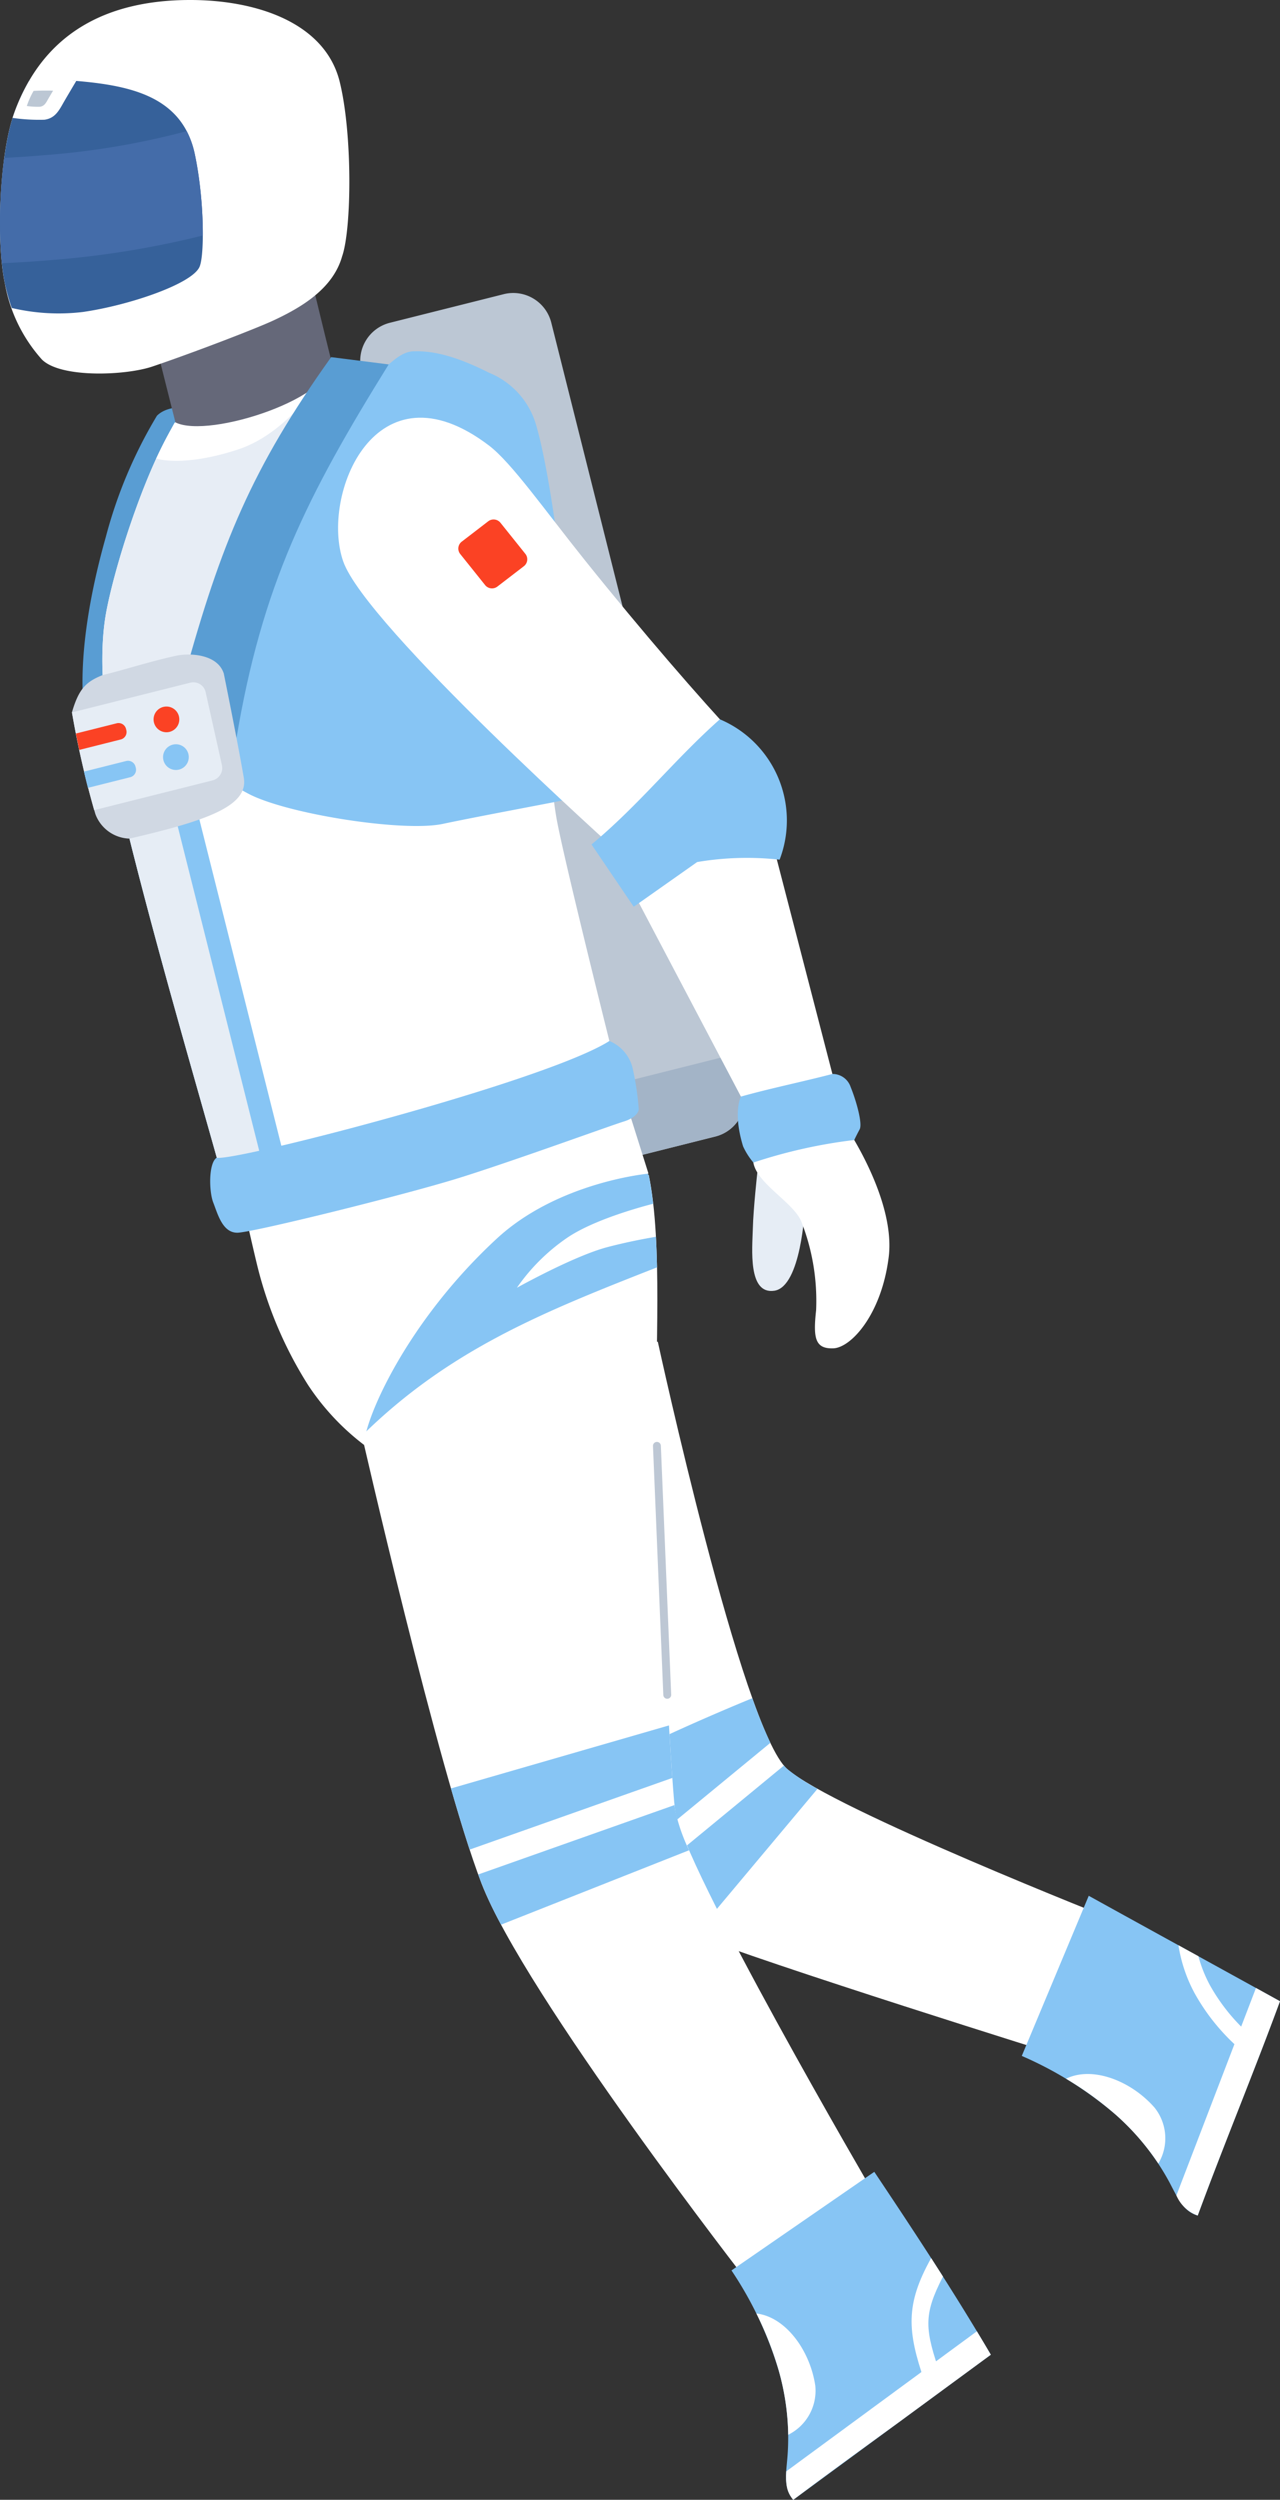 <svg xmlns="http://www.w3.org/2000/svg" xmlns:xlink="http://www.w3.org/1999/xlink" width="127.605" height="249.168" viewBox="0 0 127.605 249.168"><rect x="0" y="0" width="127.605" height="249.168" fill="#333333" stroke="none"/><defs><clipPath id="a"><rect width="127.605" height="249.168" transform="translate(0 0)" fill="none"/></clipPath></defs><g transform="translate(0 0)" clip-path="url(#a)"><path d="M63.134,391.282s8.375,38.568,12.889,42.57,32.937,15.185,32.937,15.185l-5.234,13.544s-30.267-9.44-37.244-12.312S54.991,432.21,53.554,426.259,48.372,387.2,48.372,387.2Z" transform="translate(2.447 -257.532)" fill="#fff" fill-rule="evenodd"/><path d="M154.195,505.451a47.626,47.626,0,0,0,1.8,4.449L141.47,521.85q.308.546.63,1.069a52.044,52.044,0,0,1-4.417-9.646c4.555-2.778,12.637-6.225,16.513-7.823m3.148,6.717c0,.005-14.481,11.925-14.481,11.925a12.863,12.863,0,0,0,5.262,4.828l.354.143,12.215-14.581a18.819,18.819,0,0,1-3.028-1.979,3.225,3.225,0,0,1-.322-.336" transform="translate(-79.195 -336.184)" fill="#87c5f4" fill-rule="evenodd"/><path d="M334.141,121.292s-2.563-.52-3.831.75a46.23,46.23,0,0,0-5.095,12.08c-1.9,6.742-2.843,13.343-2.037,18.487l4.328-1.3q3.318-15.009,6.634-30.018" transform="translate(-314.665 -80.603)" fill="#599dd3" fill-rule="evenodd"/><path d="M173.59,87.316l-11.367,2.856a3.911,3.911,0,0,0-2.832,4.732l19.193,76.4a3.912,3.912,0,0,0,4.732,2.832l11.367-2.856a3.911,3.911,0,0,0,2.831-4.732l-19.193-76.4a3.911,3.911,0,0,0-4.732-2.832" transform="translate(-123.365 -57.997)" fill="#bcc7d4" fill-rule="evenodd"/><path d="M159.274,318.485l.875,3.484a3.91,3.91,0,0,0,4.732,2.832l11.367-2.856a3.911,3.911,0,0,0,2.832-4.732l-.875-3.484Z" transform="translate(-104.93 -208.666)" fill="#a3b4c7" fill-rule="evenodd"/><path d="M220.586,106.68s12.245.946,15.758,4.19,4.6,10.323,5.238,21.271.84,16.4,1.492,20.255,5.9,24.754,5.9,24.754a167.826,167.826,0,0,1-39.155,11.318c-2.046-7.43-5.887-20.433-9.015-32.8-1.763-6.974-3.9-16.929-2.571-23.846.915-4.779,3.913-14.108,6.869-18.765l15.484-6.373" transform="translate(-187.616 -70.954)" fill="#fff" fill-rule="evenodd"/><path d="M279.5,155.052c-1.4-6.325-2.54-13.768-1.484-19.28.915-4.779,3.912-14.109,6.868-18.765l10.648-4.382,6.506,2.111-3.9,37.963Z" transform="translate(-267.4 -74.908)" fill="#e7edf5" fill-rule="evenodd"/><path d="M149.726,346.286c1.417,6.887.6,17.916.774,25.489.318,13.647,1.386,33.757,1.832,37.7.616,5.438,19.8,38.27,19.8,38.27l-12.415,9.029s-22.367-28.728-26.676-39.912S121,371.691,121,371.691s4.5-18.184,6.966-20.339,13.976-6.566,13.976-6.566l6.061-.245Z" transform="translate(-85.047 -229.16)" fill="#fff" fill-rule="evenodd"/><path d="M214.621,350.832c-1.735.45-5.986,1.663-8.513,3.348a19.454,19.454,0,0,0-5.079,5.028s5.694-3.181,9.029-4.053c1.933-.506,3.693-.839,4.831-1.029.054.991.089,2.01.111,3.047-11.3,4.434-20.693,8.179-29.422,16.778l-.08-.349-.051-.22.017-.066.006-.026.047-.185.072-.286,0-.017.092-.359.1-.39.074-.286.081-.314.111-.423.019-.071.169-.64.044-.165.217-.807.035-.132c.126-.466.261-.959.4-1.471l.056-.2.263-.936.048-.171c.161-.567.329-1.149.5-1.738l.009-.03.1-.331.021-.07c.484-1.634,1-3.307,1.531-4.852l.025-.074.1-.293.031-.088a42.137,42.137,0,0,1,1.551-3.942,130.906,130.906,0,0,1,16.374-7.2l5.559-.731.643.464.426.43c.183.888.328,1.846.443,2.856" transform="translate(-149.499 -230.85)" fill="#87c5f4" fill-rule="evenodd"/><path d="M305.8,275.832c-2.046-7.43-5.887-20.433-9.015-32.8-.259-1.023-.525-2.11-.788-3.243l6.981-1.754,9.1,36.223Z" transform="translate(-283.595 -158.32)" fill="#87c5f4" fill-rule="evenodd"/><path d="M312.343,276.927c-2.046-7.43-5.887-20.433-9.015-32.8-.259-1.023-.525-2.11-.788-3.243l4.789-1.2,9.1,36.222Z" transform="translate(-290.139 -159.414)" fill="#e6edf5" fill-rule="evenodd"/><path d="M283.319,117.519c1.046-2.191,1.833-3.569,1.833-3.569l14.5-5.97.815.476s-3.457,6.351-9,8.166-8.144.9-8.153.9" transform="translate(-267.744 -71.819)" fill="#fff" fill-rule="evenodd"/><path d="M228.648,104.562c2.533-.1,5.24,1.014,7.475,2.137a8.011,8.011,0,0,1,4.69,5.228c2.248,7.687,4.2,29.782,4.281,32.83s-.405,4.28-1.1,4.456-8.534,1.615-12.5,2.453-15.591-1-19.376-3.013-3.96-2.708-3-8.98A127.017,127.017,0,0,1,213.949,121c1.512-4.506,12-15.023,12-15.023.406-.246,1.469-1.438,2.7-1.418" transform="translate(-187.361 -69.542)" fill="#87c5f4" fill-rule="evenodd"/><path d="M225.924,327.43l2.307,7.33s-8.989.812-15.116,6.472c-9.094,8.4-13.211,18.092-13.239,20.569a24.315,24.315,0,0,1-5.6-6,40.085,40.085,0,0,1-4.991-11.653C188.863,342.454,188,338.6,188,338.6Z" transform="translate(-163.583 -217.779)" fill="#fff" fill-rule="evenodd"/><path d="M6.676,564.257,0,580.221a36.716,36.716,0,0,1,9.4,5.893,24.376,24.376,0,0,1,5.337,6.736c.854,1.624,1.392,2.87,2.8,3.282,2.638-7.161,5.566-14.2,8.2-21.361-6.259-3.464-12.808-7.05-19.066-10.514" transform="translate(101.863 -375.297)" fill="#87c5f4" fill-rule="evenodd"/><path d="M34.13,617.781a33.677,33.677,0,0,1,4.989,3.62,25.068,25.068,0,0,1,4.209,4.837,4.9,4.9,0,0,0-.378-5.578c-2.347-2.681-6.19-4.164-8.82-2.879" transform="translate(72.147 -410.585)" fill="#fff" fill-rule="evenodd"/><path d="M0,612.383a3.64,3.64,0,0,0,2.124,2.006c2.638-7.162,5.566-14.2,8.2-21.361l-2.39-1.321Z" transform="translate(117.277 -393.555)" fill="#fff" fill-rule="evenodd"/><path d="M14.294,589.5a20.663,20.663,0,0,1-4.7-5.72,14.873,14.873,0,0,1-1.617-4.791l1.987,1.093a13.483,13.483,0,0,0,1.149,2.886,18.953,18.953,0,0,0,4.313,5.233Z" transform="translate(109.504 -385.096)" fill="#fff" fill-rule="evenodd"/><path d="M100.314,646.423l-14.241,9.829A36.706,36.706,0,0,1,90.8,666.29a24.377,24.377,0,0,1,.854,8.552c-.159,1.827-.378,3.167.583,4.273l19.693-14.461c-3.713-6.322-7.676-12.337-11.619-18.231" transform="translate(-13.152 -429.947)" fill="#87c5f4" fill-rule="evenodd"/><path d="M138.189,688.6a33.608,33.608,0,0,1,2.243,5.742,25.052,25.052,0,0,1,.931,6.344,4.9,4.9,0,0,0,2.694-4.9c-.527-3.524-2.961-6.847-5.868-7.187" transform="translate(-62.781 -458.002)" fill="#fff" fill-rule="evenodd"/><path d="M86.076,708.668l.005.111c.005.1.014.194.025.288l0,.026c.007.059.016.117.026.174l.007.039.006.035.007.032.01.05.006.029c0,.011.013.053.013.053l0,.018.014.054.022.076.019.062.011.033.026.075c0,.01.025.065.025.065l.033.08.043.095.009.019.012.023c.025.051.052.1.081.151.047.08.09.146.137.212l.017.024.067.088.019.023.016.02.017.02.039.045.019-.014c2.989-2.26,6.744-4.985,10.511-7.718l9.164-6.729q-.689-1.173-1.389-2.333L86.091,707.854c-.017.285-.025.555-.015.813" transform="translate(-7.707 -461.522)" fill="#fff" fill-rule="evenodd"/><path d="M101.611,684.374c-1.7-4.955-1.937-7.618.666-12.274q.59.918,1.178,1.841c-1.989,3.865-1.83,5.253-.188,9.953Z" transform="translate(-9.448 -447.025)" fill="#fff" fill-rule="evenodd"/><path d="M298.571,79.16l-16.123,4.051c1.016,4.047,1.882,7.492,2.9,11.538,3.352,1.7,16.426-2.626,15.485-6.373-.763-3.035-1.5-6.181-2.26-9.216" transform="translate(-267.861 -52.65)" fill="#656879" fill-rule="evenodd"/><path d="M270.513,144.4c2.569-15.394,7.028-24.217,15.194-37.376-1.765-.22-3.968-.506-5.734-.726-7.93,11.1-10.995,18.652-14.631,31.838l5.171,6.264" transform="translate(-246.959 -70.701)" fill="#599dd3" fill-rule="evenodd"/><path d="M323.476,196.674s1.339,6.585,2,10.41c.487,2.8-3.517,4.265-11.4,6.085a3.746,3.746,0,0,1-3.394-2.447,91.742,91.742,0,0,1-2.338-10.135c.695-2.389,1.436-3.066,3.059-3.716,2.225-.537,4.533-1.311,7.277-1.919,1.423-.315,4.148-.17,4.79,1.721" transform="translate(-301.174 -129.58)" fill="#d0d8e3" fill-rule="evenodd"/><path d="M317.121,215.823a96.19,96.19,0,0,1-2.212-9.742L326.7,203.12a1.252,1.252,0,0,1,1.528.915l1.626,7.291a1.276,1.276,0,0,1-.915,1.529Z" transform="translate(-307.734 -135.073)" fill="#e6edf5" fill-rule="evenodd"/><path d="M340.936,229.133c-.136-.533-.267-1.077-.392-1.617l4.207-1.057a.768.768,0,0,1,.928.556l.033.131a.767.767,0,0,1-.555.928Z" transform="translate(-332.172 -150.606)" fill="#87c5f4" fill-rule="evenodd"/><path d="M343.694,217.888c-.123-.589-.234-1.142-.33-1.633l4.066-1.022a.766.766,0,0,1,.928.555l.033.131a.767.767,0,0,1-.556.928Z" transform="translate(-335.796 -143.14)" fill="#fb4224" fill-rule="evenodd"/><path d="M328.64,210.331a1.282,1.282,0,1,0,1.556.932,1.282,1.282,0,0,0-1.556-.932" transform="translate(-312.36 -139.869)" fill="#fb4224" fill-rule="evenodd"/><path d="M325.819,221.558a1.282,1.282,0,1,0,1.556.931,1.283,1.283,0,0,0-1.556-.931" transform="translate(-308.594 -147.336)" fill="#87c5f4" fill-rule="evenodd"/><path d="M310.913,8.134c1.291,5.2,1.2,14.695.243,17.423-.928,3.294-4.2,5.14-6.776,6.352-1.845.868-8.37,3.357-12.148,4.628-2.676.9-9.12,1.167-11-.7a15.376,15.376,0,0,1-3.694-7.573c-.882-4.1-.566-12.816.916-16.956C281.362,3.19,287.816.018,295.949,0c6.661-.014,13.5,2.256,14.965,8.134" transform="translate(-277.052 0)" fill="#fff" fill-rule="evenodd"/><path d="M321.844,46.539a19.992,19.992,0,0,1-.685-2.44c-.882-4.1-.566-12.816.916-16.956a19.44,19.44,0,0,1,1.5-3.249,33.9,33.9,0,0,1,4.513-.005c5.446.452,10.7,1.479,11.977,7.2.935,4.182,1.043,10.183.486,11.372-.8,1.708-7.066,3.822-11.617,4.476a20.319,20.319,0,0,1-7.089-.4" transform="translate(-320.67 -15.84)" fill="#36619a" fill-rule="evenodd"/><path d="M320.854,52.208a48.184,48.184,0,0,1,.24-10.5c1.344-.067,2.7-.158,4.052-.276a77.179,77.179,0,0,0,14.139-2.39,8.826,8.826,0,0,1,.78,2.175,40.254,40.254,0,0,1,.824,8.225,91.318,91.318,0,0,1-14.847,2.429c-1.725.149-3.463.26-5.188.334" transform="translate(-320.67 -25.97)" fill="#446ca9" fill-rule="evenodd"/><path d="M358.349,27.381c.048-.154.1-.3.15-.448a19.5,19.5,0,0,1,1.5-3.249,7.776,7.776,0,0,1,1.329-.175.734.734,0,0,1,.108-.007,21.826,21.826,0,0,1,3.261.193c-.517.871-1.134,1.912-1.375,2.343-.45.8-.857,1.391-1.788,1.526a18.379,18.379,0,0,1-3.183-.183" transform="translate(-357.094 -15.63)" fill="#fff" fill-rule="evenodd"/><path d="M365.243,28.52c.02-.064.041-.126.062-.185a8.054,8.054,0,0,1,.621-1.345c.171-.01.358-.019.552-.025l.307-.007h.352l.15,0h.02l.059,0,.094,0,.043,0h.03l.039,0,.1.006.066,0,.053,0,.077.006c-.214.36-.469.791-.569.97-.186.331-.354.576-.74.631a7.563,7.563,0,0,1-1.317-.076" transform="translate(-362.577 -17.93)" fill="#bcc7d4" fill-rule="evenodd"/><path d="M230.678,309.836a3.942,3.942,0,0,1,2.292,2.6,27.928,27.928,0,0,1,.639,4.23s-.048.752-1.5,1.2-11.162,3.995-16.56,5.668-20.486,5.412-21.967,5.414-1.956-1.889-2.392-3-.482-3.962.347-4.483c1.4.493,32.771-7.583,39.138-11.627" transform="translate(-169.928 -206.077)" fill="#87c5f4" fill-rule="evenodd"/><path d="M201.134,156.395l-11.8,11.389s-25.343-22.675-27.6-29.139c-2.286-6.547,3.191-20.167,14.53-11.55,2.263,1.72,5.581,6.466,9.571,11.446,5.671,7.078,11.516,13.821,15.3,17.854" transform="translate(-127.519 -82.688)" fill="#fff" fill-rule="evenodd"/><path d="M146.705,351.05s-.359,7.746-3.027,8.157S141.472,355,141.524,353s.448-5.575.448-5.575l3.144-.786Z" transform="translate(-66.473 -230.555)" fill="#e6edf5" fill-rule="evenodd"/><path d="M145.712,245.558l6.567,25.343-8.619,2.155-12-22.778s5.233-6.567,8.105-6.977,5.951,2.257,5.951,2.257" transform="translate(-68.763 -161.795)" fill="#fff" fill-rule="evenodd"/><path d="M125.6,335.608s4.925,7.233,4.207,12.928-3.745,9.029-5.541,9.08-2-1.026-1.693-3.8a21.647,21.647,0,0,0-1.487-8.875c-.821-1.9-4.412-3.745-4.771-5.848s1.847-3.129,1.847-3.129Z" transform="translate(-41.213 -223.219)" fill="#fff" fill-rule="evenodd"/><path d="M134.343,319.652a1.9,1.9,0,0,1,1.816,1.29c.564,1.385,1.206,3.668.9,4.233s-.537,1.06-.537,1.06a50.9,50.9,0,0,0-10.056,2.248,6.989,6.989,0,0,1-1.026-1.615c-1.052-3.437-.212-4.962-.212-4.962,2.995-.841,6.091-1.464,9.118-2.254" transform="translate(-51.36 -212.605)" fill="#87c5f4" fill-rule="evenodd"/><path d="M159.559,214.1a10.947,10.947,0,0,1,5.957,13.992,29.8,29.8,0,0,0-8.223.237l-6.322,4.455-4.207-6.207c4.816-4.016,8.27-8.466,12.794-12.476" transform="translate(-87.794 -142.404)" fill="#87c5f4" fill-rule="evenodd"/><path d="M197.65,513.557c.118,2.022.231,3.8.333,5.234l-20.205,7.145.008.026c-.592-1.8-1.222-3.881-1.869-6.123Zm.415,6.338c.049.639.1,1.177.137,1.6l-19.571,6.92q.164.452.323.864a38.151,38.151,0,0,0,1.956,4.139L199.653,526a17.928,17.928,0,0,1-1.41-4.107c-.052-.458-.113-1.136-.179-2" transform="translate(-130.959 -341.576)" fill="#87c5f4" fill-rule="evenodd"/><path d="M182.02,429.587a.393.393,0,1,0-.785.031l1.03,24.817a.393.393,0,0,0,.785-.031Z" transform="translate(-116.138 -285.475)" fill="#bdc7d4" fill-rule="evenodd"/><path d="M227.067,154.793l-2.644,2.032a.868.868,0,0,0-.16,1.223l2.482,3.1a.88.88,0,0,0,1.223.16l2.644-2.032a.868.868,0,0,0,.16-1.223l-2.483-3.1a.881.881,0,0,0-1.223-.16" transform="translate(-178.39 -102.837)" fill="#fb4224" fill-rule="evenodd"/></g></svg>